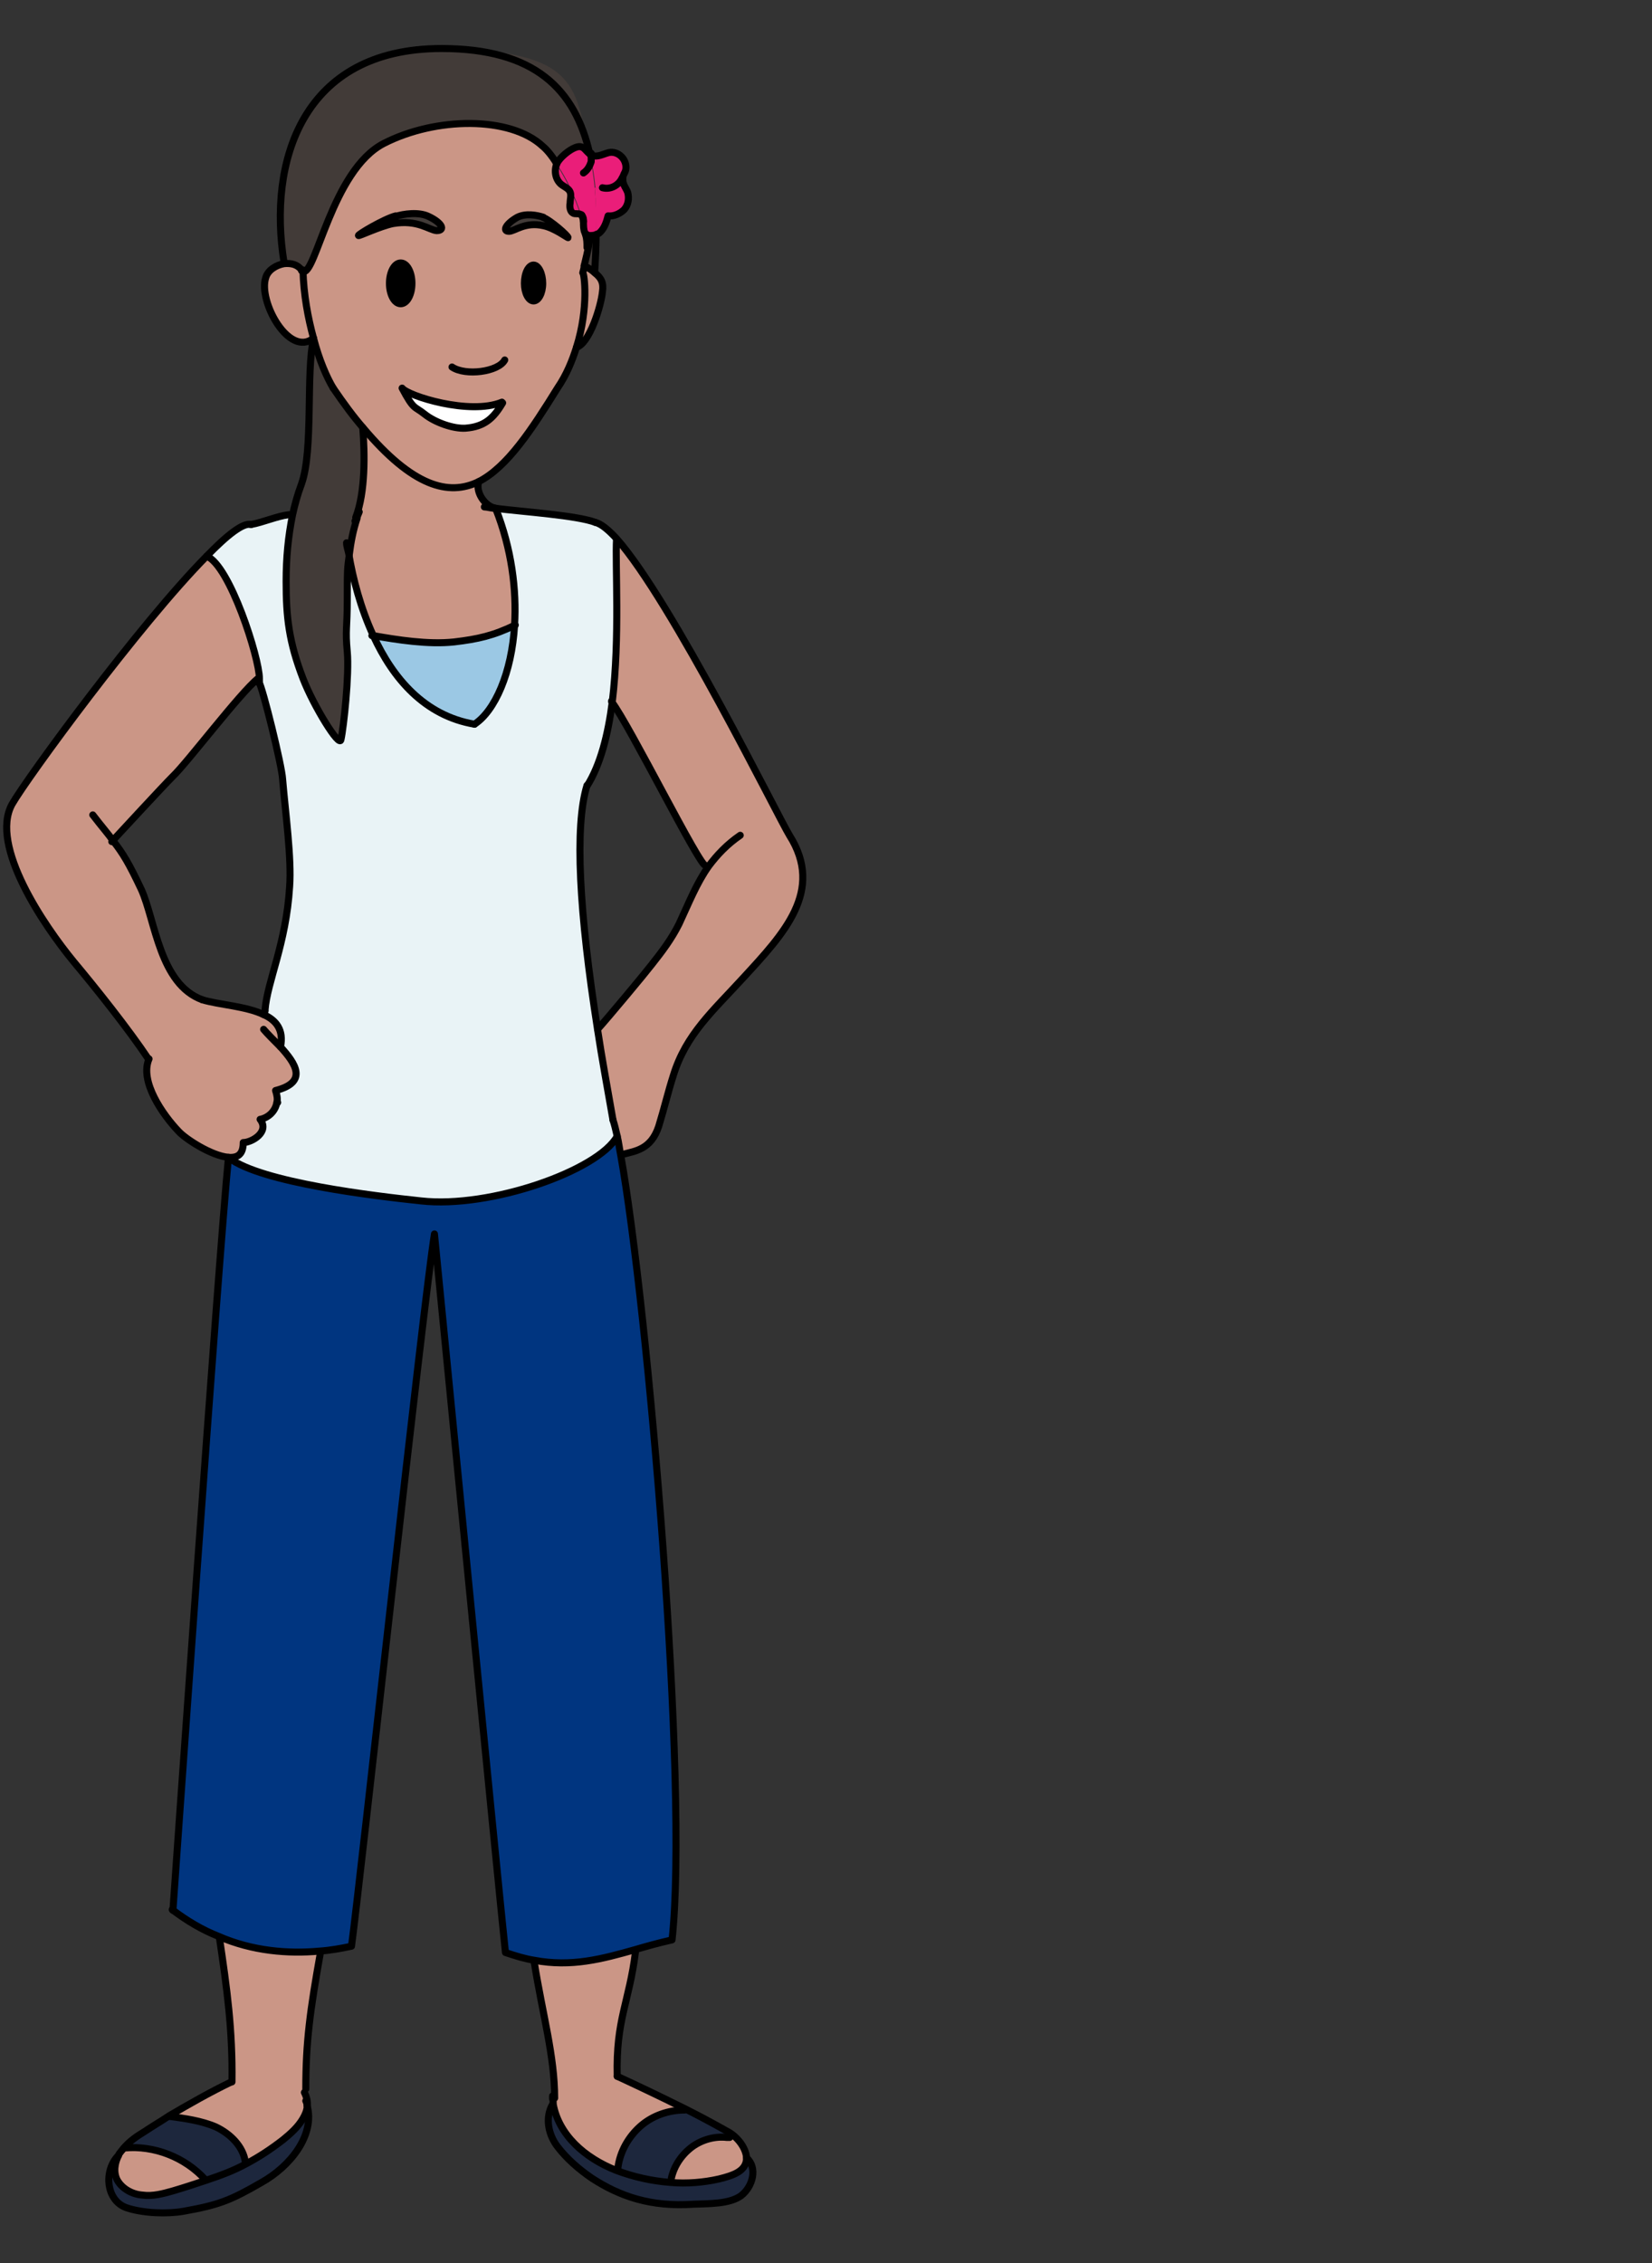 <?xml version="1.0" encoding="UTF-8"?><svg id="oceania" xmlns="http://www.w3.org/2000/svg" width="235" height="321.9" viewBox="0 0 235 321.9"><rect x="0" y="0" width="235" height="321.9" fill="#333333" stroke="none"/><defs><style>.cls-1{fill:none;stroke:#000;stroke-linecap:round;stroke-linejoin:round;}.cls-2,.cls-3,.cls-4,.cls-5,.cls-6,.cls-7,.cls-8,.cls-9,.cls-10{stroke-width:0px;}.cls-3{fill:#1d273d;}.cls-4{fill:#423b38;}.cls-5{fill:#cb9686;}.cls-6{fill:#9bc8e4;}.cls-7{fill:#fff;}.cls-8{fill:#ea1e79;}.cls-9{fill:#e9f3f6;}.cls-10{fill:#003580;}</style></defs><path class="cls-3" d="M26.1,314.5c-2.3.4-5.7.3-8.1-.5-2.9-1-3.3-5.2-1.2-7.4h0c-.6,1.1-.8,2.5-.2,3.6.6,1.2,2.1,2,3.6,2.1,1.5.1,2.9-.2,4.3-.6,1.7-.5,3.2-1,4.7-1.5,2.1-.7,4-1.5,5.8-2.4,1.7-.9,3.4-2,5.2-3.4,1.1-.9,2.2-1.8,2.8-3,.3-.6.5-1.2.6-1.8,1.1,4.2-2.4,8.6-6.5,10.9-4.5,2.5-6.1,3.2-11.1,4.1Z"/><path class="cls-5" d="M29.2,310v.2c-1.4.5-2.9,1-4.6,1.5-1.4.4-2.9.8-4.3.6-1.5-.1-2.9-.9-3.6-2.1-.6-1.1-.4-2.5.2-3.6,0-.2.2-.3.3-.5.2-.2.3-.4.5-.6,4.2-.4,8.6,1.3,11.5,4.5Z"/><path class="cls-3" d="M95.4,310.4c2.4.2,4.8,0,6.9-.5,2-.5,4-1.1,3.9-3,1.6,1.4,1,4.1-.8,5.4-1.7,1.3-4.6,1.1-6.8,1.2-6.1.3-10.4-1.1-14.4-3.7-1.9-1.2-3.5-2.7-4.9-4.5-1.3-1.7-1.9-4.2-.7-6h0c.7,4.3,4.4,7.5,9,9.4,2.4,1,5.1,1.5,7.7,1.7Z"/><path class="cls-5" d="M31.2,275.5c4.9,2,9.9,2.4,14.3,2.1h0c-1.5,8.4-2.1,12.8-2.1,19.6v.4c.2.6.3,1.3.3,1.9h0c0,.7-.3,1.3-.6,1.9-.7,1.2-1.7,2.1-2.8,3-1.8,1.4-3.5,2.5-5.2,3.4v-.2c-.5-2.3-2.3-4.1-4.3-5-2-1-4.3-1.3-6.6-1.5,2.9-1.7,5.7-3.3,8.8-4.8.1-7.4-.7-13.1-1.8-20.6Z"/><path class="cls-8" d="M82.7,30.7c-.8-2.7-2.2-5.5-3.5-7.4.4-.8,1.8-2,2.6-2.3,1.2-.5,1.4.4,2.1.9,0,.4.2.8.2,1.2h0c.2,1.2.4,2.4.5,3.7.2,2.1.3,4.3.2,6.7-.3.2-.7.2-1,.2-.2,0-.4-.1-.5-.2,0-.6-.2-1.2-.4-1.9h0c0-.3,0-.6-.2-.8Z"/><path class="cls-4" d="M82.7,30.7c.2.2.2.5.2.8,0-.3-.1-.5-.2-.8Z"/><path class="cls-8" d="M83,31.5c.2.6.3,1.2.4,1.9,0,0-.2-.1-.2-.2-.3-.4-.2-1.1-.2-1.6Z"/><path class="cls-10" d="M59.9,170.8c9.8,1,25.2-4.3,27.9-9.2.2.8.3,1.7.5,2.7,3.9,21.8,9.7,89.8,7.3,111.6-1.8.4-3.6.9-5.3,1.4-4.6,1.3-9,2.5-14.3,1.5-1.3-.2-2.6-.6-4.1-1.1-.9-8.4-10.1-102.2-10.1-102.2-1.6,10-10.6,92.5-11.8,101.3-1.4.3-3,.6-4.6.7-4.4.4-9.5,0-14.3-2.1-2.3-.9-4.5-2.2-6.6-3.8,0,0,6.5-92.9,7.9-107.1h0c4.6,3.5,20.7,5.5,27.3,6.1Z"/><path class="cls-8" d="M83.9,21.9c0,0,.2.1.3.2,0,.3,0,.7,0,1,0-.4-.2-.8-.2-1.2Z"/><path class="cls-5" d="M100.6,123.1c-.6.6-11-20.1-13.4-23.3,1.1-9.1.4-19.5.6-23.1,7.9,8.9,23,39.6,24.6,42.2,5,7.9-.8,14-6.6,20.3-4.3,4.7-8.1,8-9.9,13.8-.8,2.5-1.3,4.7-2.1,7.3-1.1,3.3-3.3,3.5-5.2,4h-.2c-.2-.9-.3-1.8-.5-2.6-.2-.9-.4-1.6-.6-2.3-.9-4.5-1.6-8.8-2.2-12.9h0c1.7-1.9,6.7-7.9,7.7-9.2,1.5-1.9,2.8-3.5,3.9-5.8,1.4-3,2.5-5.7,4.2-8.2l-.3-.2Z"/><path class="cls-3" d="M103.4,304c-1.7-.2-3.5.3-4.9,1.3-1.5,1.1-2.6,2.7-3,4.5v.6c-2.7-.2-5.4-.8-7.8-1.7l.2-.4c.3-2.3,1.5-4.4,3.2-5.9,1.7-1.5,4-2.3,6.3-2.3h0c2.2,1,4.4,2.2,6,3.1v.9Z"/><path class="cls-5" d="M81,28.9c-.1.5,0,1.2.4,1.4.3.2.8,0,1.1.2,0,0,.2,0,.2.2,0,.3.2.5.2.8h0c0,.6,0,1.2.2,1.6,0,.1.1.2.2.2.1.1.3.2.5.2-.1,1.3-.2,1.7-.8,4.2,0,.3-.1.6-.2,1,.2,0,.9,4.9-.9,10.6-.6,1.9-1.4,3.9-2.7,5.8-3.6,5.8-7.1,11.2-11.2,13.3-4.3,2.1-9.4.7-16.4-7.6-1.4-1.6-2.8-3.5-4.3-5.7-.9-1.5-2-4-2.8-7.1-.7-2.8-1.3-6.1-1.5-9.6,1.8.7,5.1-15,11.5-18.2s18-3.8,22.6.4c.5.5,1.2,1.4,2,2.5,0,0,0,0,0,0-.4,1-.2,2.2.6,2.9.5.4,1.1.6,1.3,1.1.2.5,0,1,0,1.6ZM80.8,33.7c.2-.1-2.4-2.5-3.6-2.9-.8-.3-2.5-.6-3.7,0-1.6.9-2.2,2-1.2,2,.9,0,2.3-1.4,4.9-.8,1.5.3,3.4,1.8,3.5,1.7ZM77.3,40.3c0-1.4-.6-2.6-1.3-2.6s-1.3,1.1-1.3,2.6.6,2.5,1.3,2.5,1.3-1.1,1.3-2.5ZM66.2,60.8c2.7-.2,4-1.4,5.3-3.6-4.6,1.9-13.4-.9-14.2-2,1.7,3.2,1.7,2.5,3.2,3.7,1.5,1.2,4.1,2.1,5.8,2ZM62.1,32.9c1.3,0,.8-1.1-1.1-2-1.4-.7-3.6-.4-4.8,0-1.6.4-5.5,2.7-5.3,2.8.1.1,3-1.3,4.9-1.7,3.5-.6,5.1.9,6.2,1ZM58.6,40.3c0-1.6-.7-2.9-1.6-2.9s-1.6,1.3-1.6,2.9.7,2.9,1.6,2.9,1.6-1.3,1.6-2.9Z"/><path class="cls-5" d="M103.4,304v-.9c1.5.7,2.8,2.3,2.8,3.8,0,1.9-1.9,2.5-3.9,3-2.2.5-4.6.7-6.9.5v-.6c.5-1.8,1.6-3.4,3.1-4.5,1.4-1,3.2-1.4,4.9-1.3Z"/><path class="cls-5" d="M97.4,300h0c-2.3,0-4.6.9-6.3,2.4-1.7,1.5-2.9,3.6-3.2,5.9l-.2.4c-4.6-1.8-8.2-5.1-9-9.4,0-.3,0-.5-.1-.8h.3c0-6.1-1.7-11.8-2.9-19.3v-.3c5.4.9,9.7-.2,14.3-1.5v.4c-.8,7.2-2.7,9.6-2.5,17.7,2.6,1.2,6.2,2.9,9.6,4.6Z"/><path class="cls-8" d="M89.2,27.5c.3.8,0,1.7-.5,2.4-.6.7-1.5,1-2.3.9-.2.8-.5,1.7-1.1,2.3-.1.1-.3.2-.5.3,0-2.3,0-4.6-.2-6.7h1c1.1.2,2.4-.4,2.8-1.5h.1c0,.1,0,.2,0,.3,0,.7.5,1.2.7,1.8Z"/><path class="cls-8" d="M86.6,21.7c1.4-.3,2.7,1.1,2.4,2.5,0,.4-.3.7-.4,1.1h-.1c-.5,1-1.7,1.7-2.8,1.4h-1c-.1-1.2-.3-2.4-.5-3.6h0c0-.3,0-.7,0-1,0,0,0,0,0,0,.7.3,1.6-.3,2.4-.4Z"/><path class="cls-9" d="M73.2,88.9c.3-5-.4-10.8-2.7-16.6,4,.5,11.6,1.1,14.2,2,.8.2,1.8,1,3,2.3-.2,3.6.5,14-.6,23.1-.6,4.7-1.7,9-3.6,12-1.8,5.9-1.1,18.1,1.5,34.7.6,4,1.4,8.3,2.2,12.9.2.6.4,1.4.6,2.3-2.7,4.9-18.1,10.3-27.9,9.2-6.6-.7-22.7-2.6-27.3-6.1,1.3.1,2.2-.4,2.1-2.1,1.2,0,3.8-1.4,2.4-3.3,1.1-.2,2.2-1.1,2.4-2.5,0-.5,0-1-.2-1.6,4.7-1.2,2.8-3.9.7-6.2.5-2.4-.6-3.8-2.4-4.6l.3-.5c.3-4.1,3-9.4,3.5-17.6.3-4-.6-10.5-1-15.3-.1-1.9-2.8-12.9-3.4-13.9,0,0,0-.3,0-.5,0-2.9-4.2-16.2-7.5-17.4,2.9-2.9,5.2-4.7,6.3-4.5,1.7-.3,3.6-1.2,5.4-1.4h.5c-.6,3.1-.9,6.1-.9,9.5,0,5.1.4,8.6,2.4,13.8,1.5,3.9,5.2,9.9,5.4,8.7.4-1.8,1.2-9.3.9-12.5s0-3.3,0-7.5,0-4.2.3-6.4c.6,3.6,1.7,7.8,3.5,11.7,2.8,6.1,7.3,11.4,14.4,12.6,2.9-1.9,5.3-7.3,5.7-14.1Z"/><path class="cls-5" d="M84.6,38.7c.9.7,1.3,1.4,1.1,2.7-.2,2-1.8,7.3-3.7,7.9h0c1.8-5.7,1.1-10.5.9-10.6,0-.4.2-.7.2-1,.6.3,1.1.6,1.5,1Z"/><path class="cls-4" d="M84.9,33.4c0,1.7-.1,3.5-.2,5.3-.4-.3-1-.6-1.5-1,.6-2.4.6-2.9.8-4.2.3,0,.7,0,1-.2Z"/><path class="cls-4" d="M43.1,38.5c0,0-.1,0-.2-.1-.6-.8-1.5-1-2.5-.9h0c-2.3-14.3,2.5-30.5,22.4-30.5s19,5.7,21.1,15c-.7-.5-.9-1.4-2.1-.9-.8.3-2.2,1.4-2.6,2.3-.7-1.2-1.5-2.1-2-2.5-4.6-4.3-15.2-4.2-22.6-.4s-9.7,18.9-11.5,18.2Z"/><path class="cls-8" d="M82.7,30.7c0,0-.1-.1-.2-.2-.3-.2-.8,0-1.1-.2-.5-.2-.5-.9-.4-1.4,0-.5.3-1.1,0-1.6-.2-.6-.8-.8-1.3-1.1-.8-.6-1-1.9-.6-2.9,0,0,0,0,0,0,1.3,2,2.7,4.7,3.5,7.4Z"/><path class="cls-4" d="M77.2,30.9c1.1.4,3.7,2.7,3.6,2.9-.1,0-2-1.4-3.5-1.7-2.6-.6-4.1.8-4.9.8-1,0-.4-1.1,1.2-2,1.2-.6,2.8-.3,3.7,0Z"/><path class="cls-2" d="M75.9,37.8c.7,0,1.3,1.1,1.3,2.6s-.6,2.5-1.3,2.5-1.3-1.1-1.3-2.5.6-2.6,1.3-2.6Z"/><path class="cls-5" d="M70.5,72.3h0c2.3,5.8,3,11.6,2.7,16.6-3.1,1.5-5.2,2.1-8.7,2.4-3.6.4-8-.4-11.5-.9-1.8-3.9-2.9-8.1-3.5-11.7.2-1.6.5-3.3,1.1-5.1,0,0,0,0,0,0,1.4-3.6,1.2-9,1-12.8h0c7,8.3,12.1,9.8,16.4,7.6-.5,1.5.9,3.6,2.5,3.8Z"/><path class="cls-7" d="M71.4,57.2c-1.3,2.2-2.6,3.4-5.3,3.6-1.6.1-4.2-.7-5.8-2-1.5-1.2-1.5-.5-3.2-3.7.9,1.1,9.6,3.9,14.2,2Z"/><path class="cls-6" d="M64.6,91.3c3.4-.4,5.6-.9,8.7-2.4-.4,6.8-2.8,12.2-5.7,14.1-7.1-1.2-11.6-6.5-14.4-12.6,3.4.6,7.8,1.3,11.5.9Z"/><path class="cls-4" d="M61,30.8c1.9.9,2.3,2.1,1.1,2-1.1,0-2.7-1.5-6.2-1-2,.3-4.8,1.8-4.9,1.7-.2-.2,3.7-2.5,5.3-2.8,1.1-.3,3.4-.6,4.8,0Z"/><path class="cls-2" d="M57,37.4c.9,0,1.6,1.3,1.6,2.9s-.7,2.9-1.6,2.9-1.6-1.3-1.6-2.9.7-2.9,1.6-2.9Z"/><path class="cls-4" d="M50.7,73.7c-.6,1.8-.9,3.4-1.1,5.1-.3,2.2-.3,4.3-.3,6.4,0,4.3-.3,4.4,0,7.5s-.5,10.7-.9,12.5c-.2,1.1-3.9-4.8-5.4-8.7-2-5.2-2.4-8.8-2.4-13.8,0-3.4.2-6.3.9-9.4.3-1.5.7-3,1.3-4.5,1.7-4.8.6-15.7,1.7-20.7.8,3.1,1.9,5.6,2.8,7.1,1.5,2.2,2.9,4,4.3,5.7h0c.3,3.7.4,9.2-1,12.8,0,0,0,0,0,0Z"/><path class="cls-5" d="M44.6,48.1c-3.4,2.8-7.9-5.2-6.8-8.6.4-1.1,1.5-1.8,2.6-2,.9-.1,1.9.1,2.5.9,0,0,.1.1.2.1.1,3.4.7,6.7,1.5,9.6Z"/><path class="cls-5" d="M16,119.6c1.4,1.8,2.3,3.2,4,6.9,2,4.3,2.6,13.4,8.7,15.7,2.3.7,6.2.9,8.7,2.1,1.8.8,2.9,2.2,2.4,4.6,2.1,2.3,4,5-.7,6.2.2.6.3,1.2.2,1.6-.2,1.4-1.3,2.3-2.4,2.5,1.4,1.8-1.2,3.3-2.4,3.3,0,1.7-.8,2.2-2.1,2.1,0,0,0,0,0,0h0c-2.4-.2-6.1-2.6-7.1-3.7-2.2-2.3-5.6-7.1-4.2-10.3-2.8-4.2-7.5-10.1-10.6-13.8-4.2-5.1-12-16.5-8.8-22.4,2-3.7,18.2-25.7,27.7-35.3,3.3,1.3,7.5,14.5,7.5,17.4h-.2c-2.6,2-10,11.9-12.1,13.9-1.5,1.5-7.3,7.8-8.7,9.3,0,0,0,0,0,0Z"/><path class="cls-3" d="M35,307.5v.2c-1.7,1-3.6,1.7-5.7,2.4v-.2c-2.9-3.2-7.3-4.9-11.5-4.5.8-.9,1.8-1.6,2.8-2.2,1.2-.8,2.4-1.5,3.6-2.3,2.2.3,4.5.6,6.6,1.5,2.1,1,3.9,2.8,4.2,5Z"/><path class="cls-10" d="M32.5,164.6s0,0,0,0h0Z"/><line class="cls-1" x1="39.5" y1="156.8" x2="39.4" y2="156.8"/><polyline class="cls-1" points="37.7 143.8 37.5 144.3 37.5 144.3"/><path class="cls-1" d="M83.5,111.7c-1.8,5.9-1.1,18.1,1.5,34.7.6,4,1.4,8.3,2.2,12.9"/><path class="cls-1" d="M36.7,97c0-.2,0-.2.1-.1.6,1,3.3,12,3.4,13.9.4,4.8,1.3,11.3,1,15.3-.5,8.2-3.2,13.5-3.5,17.6"/><path class="cls-1" d="M84.7,74.3c.8.2,1.8,1,3,2.3,7.9,8.9,23,39.6,24.6,42.2,5,7.9-.8,14-6.6,20.3-4.3,4.7-8.1,8-9.9,13.8-.8,2.5-1.3,4.7-2.1,7.3-1.1,3.3-3.3,3.5-5.2,4"/><path class="cls-1" d="M87,99.7s0,0,0,.1c2.5,3.2,12.8,24,13.4,23.3,0,0,0,0,0,0"/><path class="cls-1" d="M105.3,118.8c-1.9,1.3-3.3,2.8-4.5,4.4-1.7,2.4-2.8,5.2-4.2,8.2-1.1,2.2-2.4,3.9-3.9,5.8-1,1.3-6,7.3-7.7,9.2"/><path class="cls-1" d="M16,119.6s0,0,0,0"/><path class="cls-1" d="M36.7,96.5c-2.6,2.1-10,11.9-12.1,13.9-1.5,1.5-7.3,7.8-8.7,9.3"/><path class="cls-1" d="M35.7,74.6c-1.1-.3-3.4,1.5-6.3,4.5-9.5,9.6-25.6,31.6-27.7,35.3-3.2,5.9,4.6,17.3,8.8,22.4,3.1,3.7,7.8,9.6,10.6,13.8"/><path class="cls-1" d="M28.8,142.2c-6.1-2.2-6.7-11.3-8.7-15.7-1.8-3.8-2.6-5.1-4-6.9,0,0,0,0,0,0-.7-1-1.6-2-2.9-3.7"/><path class="cls-1" d="M37.5,146.4c.5.6,1.4,1.5,2.4,2.5,2.1,2.3,4,5-.7,6.2.2.6.3,1.2.2,1.6-.2,1.4-1.3,2.3-2.4,2.5,1.4,1.8-1.2,3.3-2.4,3.3,0,1.7-.8,2.2-2.1,2.1h0c-2.4-.2-6.1-2.6-7.1-3.7-2.2-2.3-5.6-7.1-4.2-10.3"/><path class="cls-1" d="M28.8,142.2c2.3.7,6.2.9,8.7,2.1,1.8.8,2.9,2.2,2.4,4.6,0,0,0,0,0,0"/><path class="cls-1" d="M24.6,271.7s6.5-92.9,7.9-107.1h0"/><path class="cls-1" d="M87.8,161.6c-2.7,4.9-18.1,10.3-27.9,9.2-6.6-.7-22.7-2.6-27.3-6.1,0,0,0,0,0,0"/><path class="cls-1" d="M70.5,72.3c-.6,0-1.2-.2-1.6-.2"/><path class="cls-1" d="M84.7,74.3c-2.6-1-10.2-1.5-14.2-2"/><path class="cls-1" d="M41.1,73.2c-1.7.2-3.7,1.1-5.4,1.4"/><path class="cls-1" d="M87.2,159.3c.2.6.4,1.4.6,2.3.2.8.3,1.7.5,2.7,3.9,21.8,9.7,89.8,7.3,111.6-1.8.4-3.6.9-5.3,1.4-4.6,1.3-9,2.5-14.3,1.5-1.3-.2-2.6-.6-4.1-1.1-.9-8.4-10.1-102.2-10.1-102.2-1.6,10-10.6,92.5-11.8,101.3-1.4.3-3,.6-4.6.7-4.4.4-9.5,0-14.3-2.1-2.3-.9-4.5-2.2-6.6-3.8"/><path class="cls-1" d="M45.6,277.6c-1.5,8.4-2.1,12.8-2.1,19.5"/><path class="cls-1" d="M31.2,275.5c1.1,7.4,1.9,13.2,1.8,20.6"/><path class="cls-1" d="M67.5,103c2.9-1.9,5.3-7.3,5.7-14.1.3-5-.4-10.8-2.7-16.6h0"/><path class="cls-1" d="M49.3,77.2c0,.5.2,1,.3,1.5.6,3.6,1.7,7.8,3.5,11.7,2.8,6.1,7.3,11.4,14.4,12.6"/><path class="cls-1" d="M87.7,76.7c-.2,3.6.5,14-.6,23.1-.6,4.7-1.7,9-3.6,12"/><path class="cls-1" d="M29.4,79.1h0c3.3,1.3,7.5,14.5,7.5,17.4,0,.2,0,.4,0,.5,0,0,0,0-.1.1"/><path class="cls-1" d="M76,279.1c1.2,7.5,2.9,13.3,2.9,19.3"/><path class="cls-1" d="M90.4,277.6c-.9,7.2-2.8,9.6-2.6,17.7"/><path class="cls-1" d="M83.9,33.6c-.1,1.3-.2,1.7-.8,4.2,0,.3-.1.6-.2,1,.2,0,.9,4.9-.9,10.6-.6,1.9-1.4,3.9-2.7,5.8-3.6,5.8-7.1,11.2-11.2,13.3-4.3,2.1-9.4.7-16.4-7.6-1.4-1.6-2.8-3.5-4.3-5.7"/><path class="cls-1" d="M74.6,40.3c0,1.4.6,2.5,1.3,2.5s1.3-1.1,1.3-2.5-.6-2.6-1.3-2.6-1.3,1.1-1.3,2.6Z"/><path class="cls-1" d="M55.4,40.3c0,1.6.7,2.9,1.6,2.9s1.6-1.3,1.6-2.9-.7-2.9-1.6-2.9-1.6,1.3-1.6,2.9Z"/><path class="cls-1" d="M71.8,51.2c-.9,1.7-5.6,2.3-7.5,1"/><path class="cls-1" d="M71.4,57.2c-4.6,1.9-13.4-.9-14.2-2,1.7,3.2,1.7,2.5,3.2,3.7,1.5,1.2,4.1,2.1,5.8,2,2.7-.2,4-1.4,5.3-3.6Z"/><path class="cls-1" d="M43.1,38.4s0,0,0,.1c.1,3.4.7,6.7,1.5,9.6.8,3.1,1.9,5.6,2.8,7.1"/><path class="cls-1" d="M83.9,21.9c-2.1-9.2-7.8-15-21.1-15-19.9,0-24.7,16.2-22.4,30.4"/><path class="cls-1" d="M84.6,38.7h0c.1-1.8.2-3.6.2-5.3"/><path class="cls-1" d="M79.2,23.3c-.7-1.2-1.5-2.1-2-2.5-4.6-4.3-15.2-4.2-22.6-.4s-9.7,18.9-11.5,18.2c0,0-.1,0-.2-.1"/><path class="cls-1" d="M83,31.5c0-.3-.1-.5-.2-.8"/><path class="cls-1" d="M83.5,35.2c0-.6,0-1.2-.2-1.8"/><path class="cls-1" d="M50.7,73.7c0,.1-.1.3-.2.4"/><path class="cls-1" d="M51.6,60.8c.3,3.7.4,9.2-1,12.8"/><path class="cls-1" d="M68.1,68.5c-.5,1.5.9,3.6,2.5,3.8"/><path class="cls-1" d="M42.9,38.4c-.6-.8-1.5-1-2.5-.9-1.1.2-2.3.9-2.6,2-1.1,3.3,3.3,11.4,6.8,8.6"/><path class="cls-1" d="M83.1,37.8s0,0,0,0c.6.3,1.1.6,1.5,1,.9.7,1.3,1.4,1.1,2.7-.2,2-1.8,7.3-3.7,7.9"/><path class="cls-1" d="M77.2,30.9c1.1.4,3.7,2.7,3.6,2.9-.1,0-2-1.4-3.5-1.7-2.6-.6-4.1.8-4.9.8-1,0-.4-1.1,1.2-2,1.2-.6,2.8-.3,3.7,0Z"/><path class="cls-1" d="M56.3,30.7c-1.6.4-5.5,2.7-5.3,2.8.1.1,3-1.3,4.9-1.7,3.5-.6,5.1.9,6.2,1,1.3,0,.8-1.1-1.1-2-1.4-.7-3.6-.4-4.8,0Z"/><path class="cls-1" d="M87.8,295.3c2.6,1.2,6.2,2.9,9.6,4.6,2.2,1.1,4.4,2.3,6,3.2,1.4.7,2.7,2.3,2.8,3.8,0,1.9-1.9,2.5-3.9,3-2.2.5-4.6.7-6.9.5-2.7-.2-5.3-.8-7.7-1.7-4.6-1.8-8.2-5.1-9-9.4,0-.3,0-.5-.1-.8,0-.1,0-.3,0-.4"/><path class="cls-1" d="M43.7,299.5c0,.6-.3,1.3-.6,1.8-.7,1.2-1.7,2.1-2.8,3-1.8,1.4-3.5,2.5-5.2,3.4-1.8,1-3.7,1.7-5.8,2.4-1.5.5-3,1-4.7,1.5-1.4.4-2.9.8-4.3.6-1.5-.1-2.9-.9-3.6-2.1-.6-1.1-.4-2.5.2-3.6,0-.2.2-.3.3-.5.2-.2.3-.4.5-.6.8-.9,1.8-1.6,2.8-2.2,1.2-.8,2.4-1.5,3.6-2.3,2.9-1.7,5.7-3.3,8.8-4.8"/><path class="cls-1" d="M43.3,297.6c.3.6.5,1.3.4,1.9"/><path class="cls-1" d="M16.8,306.6c-2.1,2.2-1.7,6.4,1.2,7.4,2.4.8,5.8.9,8.1.5,5-.9,6.6-1.5,11.1-4.1,4.1-2.3,7.6-6.7,6.5-10.9h0c0-.2-.1-.5-.2-.7"/><path class="cls-1" d="M78.6,299.3c-1.1,1.9-.6,4.3.7,6,1.3,1.7,3,3.2,4.9,4.5,4,2.6,8.4,4.1,14.4,3.7,2.2-.1,5.1,0,6.8-1.2,1.7-1.3,2.4-4,.8-5.4"/><path class="cls-1" d="M52.9,90.4c0,0,.1,0,.2,0,3.4.6,7.8,1.3,11.5.9,3.4-.4,5.6-.9,8.7-2.4,0,0,0,0,0,0"/><path class="cls-1" d="M44.6,48.1c-1.1,5,0,15.9-1.7,20.7-.6,1.6-1,3.1-1.3,4.5-.6,3-.9,6-.9,9.4,0,5.1.4,8.6,2.4,13.8,1.5,3.9,5.2,9.9,5.4,8.7.4-1.8,1.2-9.3.9-12.5s0-3.3,0-7.5,0-4.2.3-6.4c.2-1.6.5-3.3,1.1-5.1,0,0,0,0,0,0,0-.3.2-.6.3-.9"/><path class="cls-1" d="M79.2,23.3s0,0,0,0c-.4,1-.2,2.2.6,2.9.5.4,1.1.6,1.3,1.1.2.5,0,1,0,1.6-.1.5,0,1.2.4,1.4.3.2.8,0,1.1.2,0,0,.2,0,.2.2.2.2.2.5.2.8h0c0,.6,0,1.2.2,1.6,0,.1.1.2.2.2.1.1.3.2.5.2.3,0,.7,0,1-.2.2,0,.4-.2.5-.3.6-.6.9-1.5,1.1-2.3.8.1,1.7-.3,2.3-.9.6-.7.7-1.6.5-2.4-.2-.6-.7-1.1-.7-1.8,0-.1,0-.2,0-.3,0-.4.3-.7.4-1.1.3-1.4-1-2.8-2.4-2.5-.8.2-1.6.7-2.4.4,0,0,0,0,0,0,0,0-.2,0-.3-.2-.7-.5-.9-1.4-2.1-.9-.8.3-2.2,1.4-2.6,2.3Z"/><path class="cls-1" d="M84.1,21.8c0,0,0,.1,0,.2,0,.3,0,.7,0,1h0c-.2.6-.5,1.2-1.1,1.6"/><path class="cls-1" d="M88.5,25.3c-.5,1.1-1.7,1.7-2.8,1.4"/><path class="cls-1" d="M17.7,305.5h0c4.2-.4,8.6,1.3,11.5,4.5"/><path class="cls-1" d="M24.1,301s0,0,0,0c2.2.3,4.5.6,6.6,1.5,2.1,1,3.9,2.8,4.2,5"/><path class="cls-1" d="M97.4,300.1c-2.3,0-4.6.8-6.3,2.3-1.7,1.5-2.9,3.6-3.2,5.9"/><path class="cls-1" d="M103.8,304c-.1,0-.3,0-.4,0-1.7-.2-3.5.3-4.9,1.3-1.5,1.1-2.6,2.7-3,4.5"/></svg>